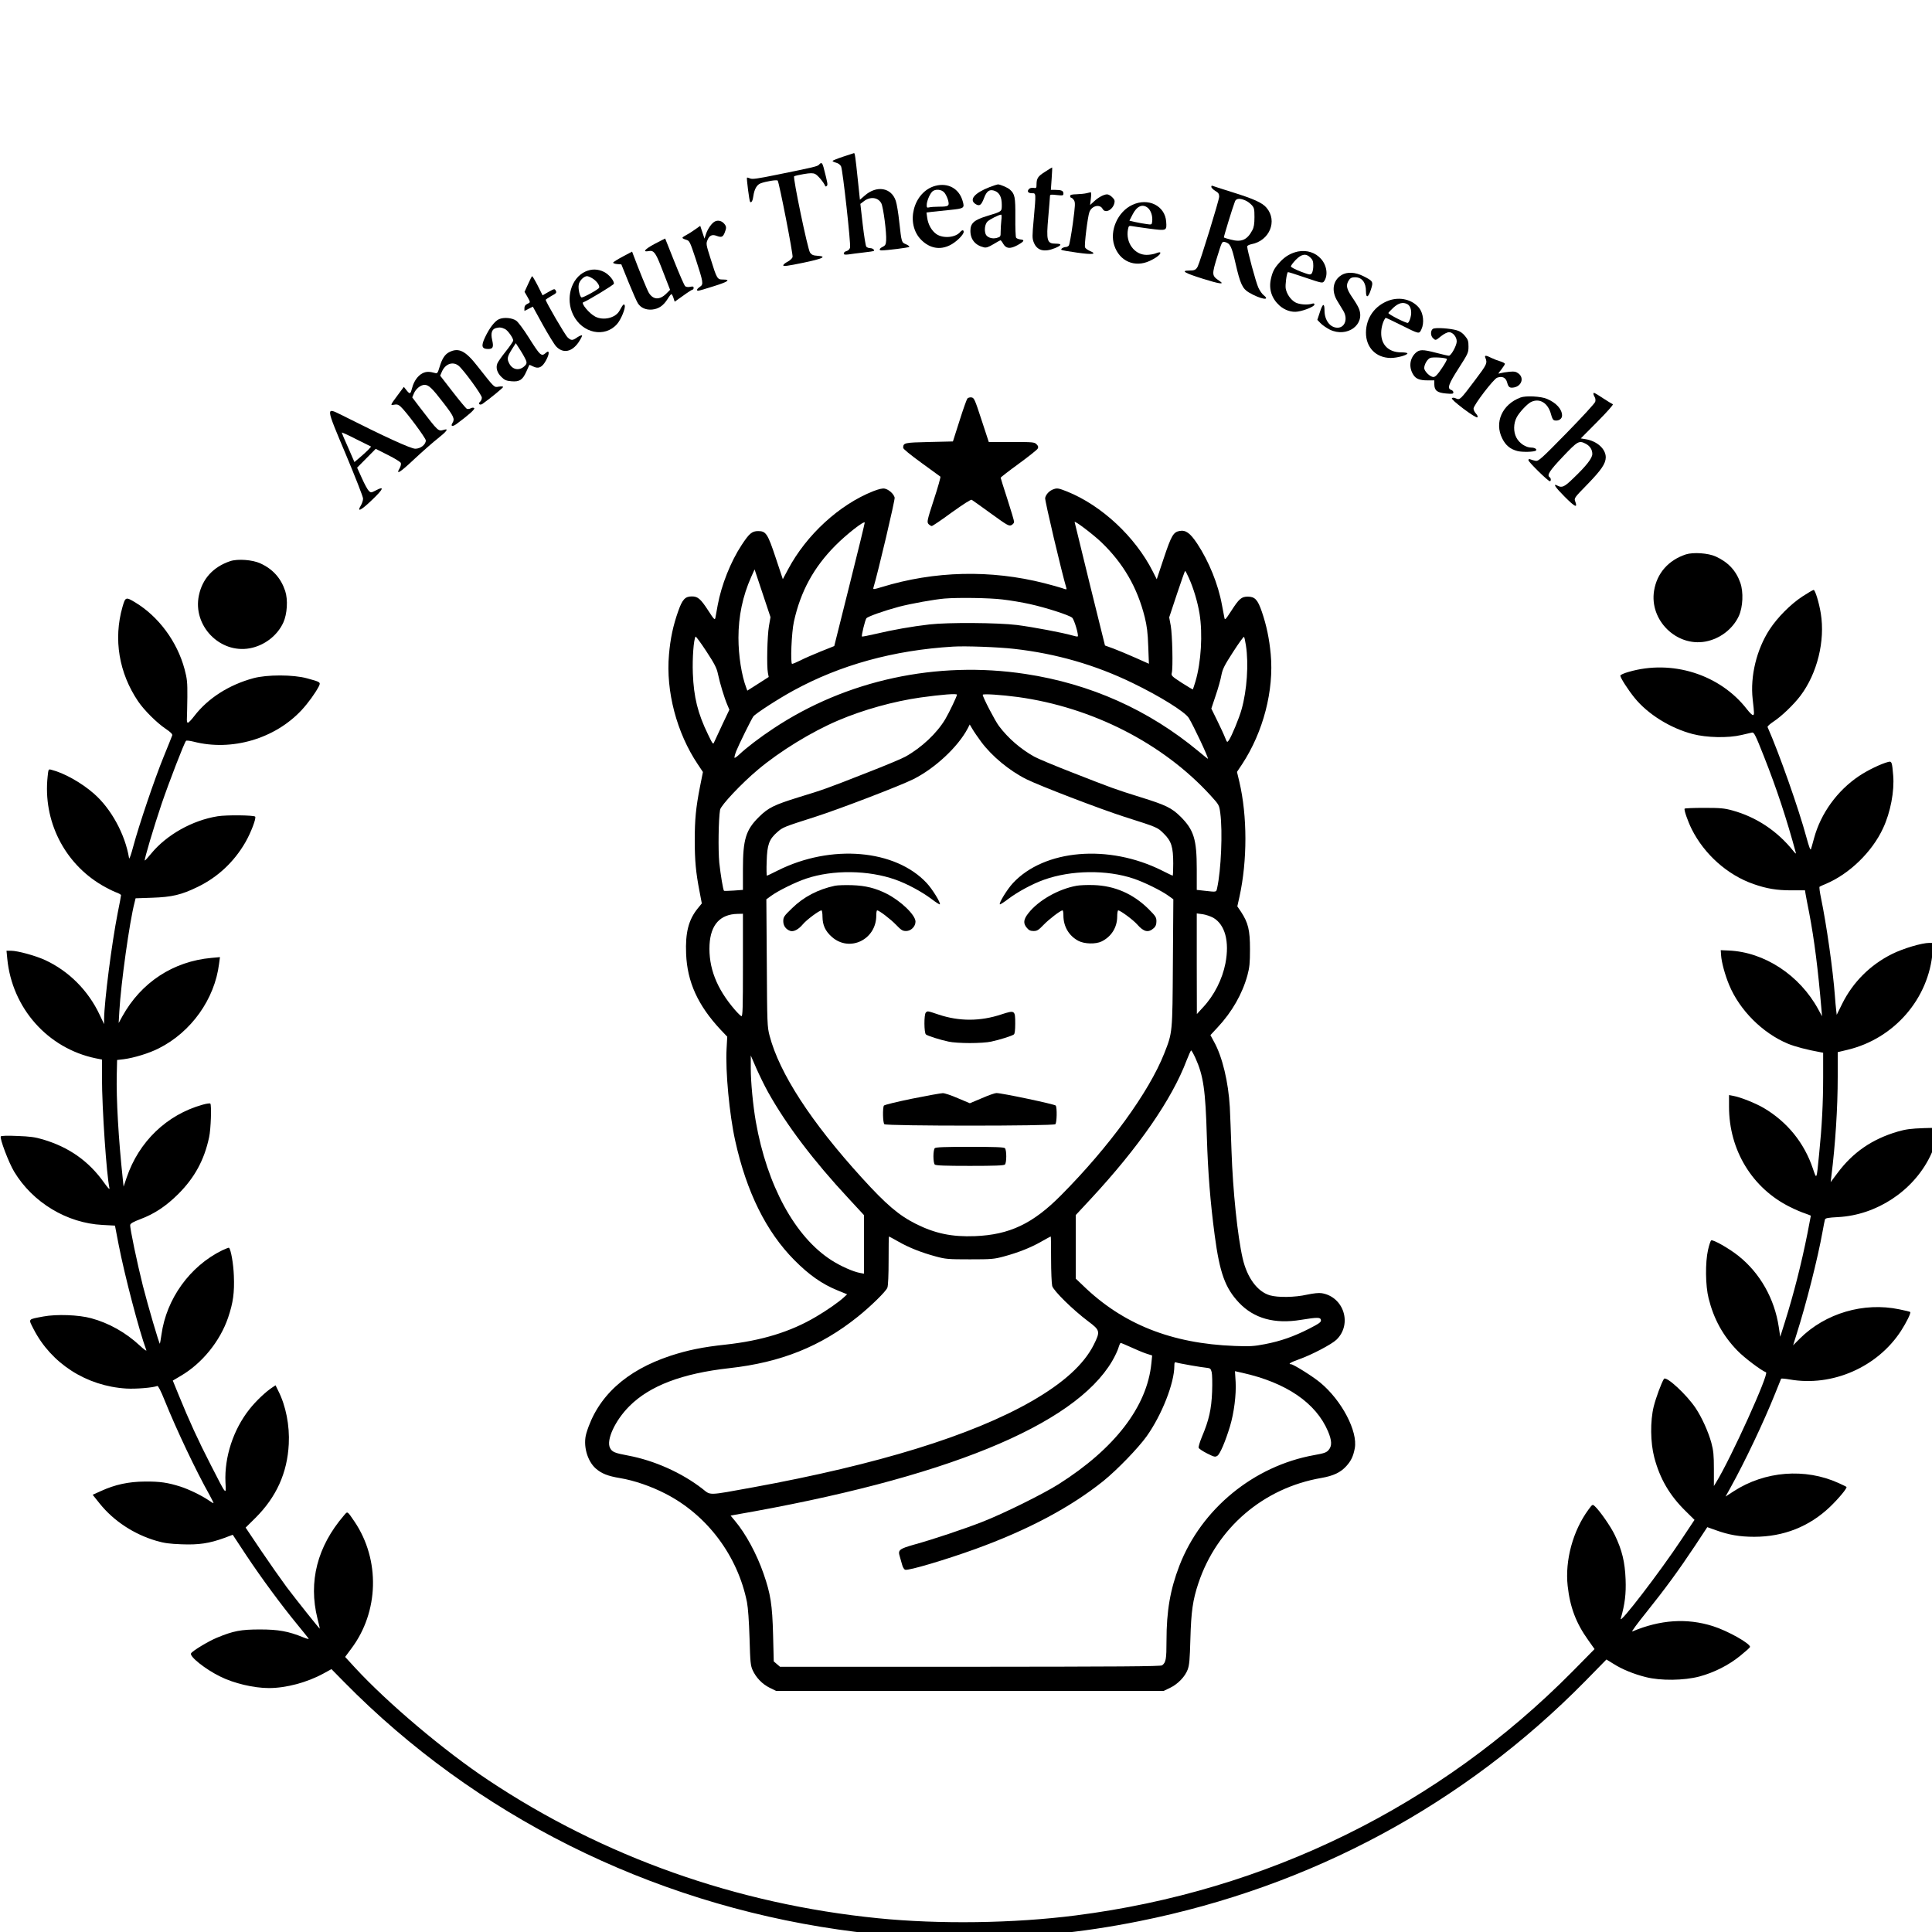 <?xml version="1.0" standalone="no"?>
<!DOCTYPE svg PUBLIC "-//W3C//DTD SVG 1.0//EN" "http://www.w3.org/TR/2001/REC-SVG-20010904/DTD/svg10.dtd">
<svg xmlns="http://www.w3.org/2000/svg" xmlns:xlink="http://www.w3.org/1999/xlink" id="body_1" width="50" height="50">

<g transform="matrix(0.029 0 0 0.029 -0 3.928)">
	<g transform="matrix(0.1 0 -0 -0.1 0 1595)">
        <path d="M7523 15906C 7472 15889 7430 15872 7430 15868C 7430 15864 7445 15857 7463 15852C 7482 15847 7499 15834 7506 15819C 7521 15787 7594 15126 7586 15095C 7582 15080 7570 15068 7555 15064C 7541 15061 7530 15051 7530 15043C 7530 15032 7539 15030 7573 15034C 7596 15038 7655 15045 7705 15051C 7754 15056 7796 15063 7798 15065C 7807 15074 7787 15090 7766 15090C 7753 15090 7737 15096 7731 15103C 7725 15111 7711 15199 7699 15301L7699 15301L7678 15485L7707 15507C 7764 15553 7836 15545 7865 15490C 7883 15455 7913 15224 7908 15158C 7906 15123 7900 15113 7878 15102C 7846 15087 7841 15070 7868 15070C 7915 15070 8106 15094 8114 15101C 8119 15105 8106 15115 8087 15124C 8045 15141 8046 15138 8025 15325C 8017 15402 8003 15486 7994 15512C 7955 15631 7823 15653 7717 15559L7717 15559L7674 15522L7656 15693C 7634 15904 7629 15940 7621 15938C 7618 15937 7573 15923 7523 15906z" stroke="none" fill="#000000" fill-rule="nonzero" />
        <path d="M7310 15836C 7297 15820 7268 15813 6937 15746C 6761 15710 6713 15703 6694 15712C 6681 15718 6668 15721 6666 15719C 6661 15714 6687 15510 6694 15503C 6705 15491 6718 15513 6723 15555C 6732 15617 6754 15655 6787 15668C 6834 15686 6932 15702 6940 15693C 6953 15679 7079 15033 7073 15011C 7070 14999 7050 14980 7029 14969C 7007 14958 6990 14944 6990 14936C 6990 14926 7030 14931 7165 14959C 7344 14996 7385 15016 7294 15022C 7257 15024 7243 15031 7229 15050C 7208 15079 7075 15719 7087 15731C 7092 15735 7130 15744 7172 15751C 7231 15761 7255 15761 7274 15752C 7297 15742 7352 15676 7363 15647C 7366 15639 7371 15638 7378 15645C 7389 15655 7387 15666 7349 15813C 7338 15853 7329 15858 7310 15836z" stroke="none" fill="#000000" fill-rule="nonzero" />
        <path d="M9324 15770C 9262 15731 9250 15713 9250 15654C 9250 15626 9247 15624 9222 15628C 9205 15630 9189 15626 9181 15616C 9163 15595 9176 15580 9211 15580C 9246 15580 9246 15585 9225 15348C 9211 15195 9211 15177 9226 15140C 9255 15068 9319 15051 9414 15090C 9476 15115 9479 15130 9422 15130C 9343 15130 9336 15155 9355 15368C 9363 15460 9370 15543 9370 15553C 9370 15569 9376 15570 9430 15564C 9486 15558 9490 15559 9490 15578C 9490 15602 9472 15610 9418 15610L9418 15610L9378 15610L9385 15710C 9389 15765 9391 15810 9389 15810C 9387 15810 9357 15792 9324 15770z" stroke="none" fill="#000000" fill-rule="nonzero" />
        <path d="M8347 15646C 8150 15593 8076 15306 8223 15162C 8298 15088 8389 15072 8477 15116C 8531 15142 8600 15209 8600 15235C 8600 15254 8586 15254 8569 15234C 8527 15184 8418 15174 8357 15215C 8314 15245 8282 15301 8274 15364L8274 15364L8268 15408L8316 15414C 8343 15417 8416 15425 8478 15431C 8605 15444 8610 15447 8590 15513C 8558 15622 8460 15676 8347 15646zM8429 15584C 8441 15569 8455 15539 8461 15517C 8474 15466 8466 15460 8380 15460C 8344 15460 8305 15457 8293 15454C 8273 15449 8270 15452 8270 15474C 8270 15506 8294 15567 8317 15592C 8343 15621 8404 15616 8429 15584z" stroke="none" fill="#000000" fill-rule="nonzero" />
        <path d="M8832 15635C 8696 15582 8646 15523 8705 15484C 8741 15461 8757 15472 8782 15538C 8806 15602 8833 15619 8880 15600C 8921 15583 8940 15543 8940 15477C 8940 15415 8944 15418 8806 15376C 8692 15341 8660 15312 8660 15244C 8660 15168 8703 15115 8781 15097C 8800 15092 8822 15099 8865 15125C 8896 15144 8925 15160 8929 15160C 8932 15160 8943 15147 8952 15130C 8978 15085 9014 15081 9079 15116C 9141 15150 9148 15164 9105 15168C 9089 15170 9072 15177 9068 15183C 9063 15190 9060 15272 9061 15366C 9062 15547 9057 15573 9012 15613C 8992 15631 8926 15659 8905 15659C 8900 15659 8867 15648 8832 15635zM8936 15338C 8933 15309 8930 15264 8930 15238C 8930 15192 8929 15191 8894 15181C 8853 15170 8808 15186 8796 15215C 8782 15252 8790 15306 8813 15328C 8833 15347 8913 15388 8934 15389C 8939 15390 8940 15366 8936 15338z" stroke="none" fill="#000000" fill-rule="nonzero" />
        <path d="M10810 15637C 10810 15629 10826 15613 10845 15601C 10873 15585 10880 15575 10880 15549C 10880 15519 10710 14968 10688 14925C 10672 14896 10660 14890 10612 14890C 10534 14890 10571 14868 10734 14817C 10880 14771 10933 14763 10885 14796C 10812 14845 10812 14849 10866 15024C 10904 15147 10906 15150 10930 15145C 10978 15133 10991 15108 11026 14954C 11068 14771 11088 14728 11146 14694C 11246 14635 11344 14617 11277 14670C 11263 14681 11242 14711 11230 14737C 11209 14780 11130 15073 11130 15105C 11130 15112 11147 15121 11167 15125C 11329 15155 11403 15332 11303 15450C 11266 15495 11188 15530 10995 15590C 10902 15619 10822 15645 10818 15647C 10813 15649 10810 15645 10810 15637zM11113 15516C 11131 15509 11156 15490 11170 15475C 11192 15451 11195 15440 11195 15367C 11195 15307 11190 15276 11176 15250C 11130 15163 11079 15141 10985 15166C 10952 15174 10924 15183 10922 15185C 10919 15188 10998 15448 11021 15507C 11031 15534 11064 15537 11113 15516z" stroke="none" fill="#000000" fill-rule="nonzero" />
        <path d="M9695 15580C 9679 15576 9639 15572 9608 15571C 9564 15570 9550 15566 9550 15555C 9550 15547 9554 15540 9560 15540C 9565 15540 9576 15530 9584 15518C 9597 15497 9596 15475 9574 15310C 9560 15209 9544 15120 9538 15113C 9532 15106 9520 15100 9511 15100C 9490 15100 9464 15083 9472 15075C 9476 15071 9538 15060 9612 15050C 9751 15030 9795 15036 9726 15065C 9706 15074 9686 15088 9683 15097C 9675 15116 9707 15374 9722 15412C 9743 15469 9816 15486 9840 15440C 9863 15397 9930 15431 9945 15492C 9950 15513 9946 15525 9926 15544C 9912 15559 9891 15570 9880 15570C 9851 15570 9801 15543 9762 15506L9762 15506L9728 15475L9735 15533C 9739 15564 9738 15589 9734 15589C 9729 15588 9712 15584 9695 15580z" stroke="none" fill="#000000" fill-rule="nonzero" />
        <path d="M10105 15476C 9975 15416 9900 15246 9944 15114C 9990 14973 10127 14914 10260 14976C 10319 15003 10363 15038 10354 15051C 10352 15055 10334 15052 10315 15044C 10296 15036 10259 15030 10232 15030C 10124 15030 10044 15139 10066 15257C 10072 15288 10075 15291 10099 15287C 10113 15284 10185 15274 10258 15264C 10413 15244 10413 15244 10407 15327C 10397 15468 10247 15543 10105 15476zM10245 15448C 10272 15424 10288 15374 10282 15327C 10279 15299 10278 15298 10231 15305C 10205 15308 10160 15317 10131 15323L10131 15323L10079 15335L10106 15388C 10145 15466 10197 15489 10245 15448z" stroke="none" fill="#000000" fill-rule="nonzero" />
        <path d="M6384 15330C 6355 15319 6316 15264 6300 15215L6300 15215L6287 15175L6268 15232L6249 15289L6202 15256C 6176 15237 6140 15215 6123 15206C 6105 15197 6090 15186 6090 15182C 6090 15178 6105 15170 6123 15165C 6154 15155 6156 15151 6208 14995C 6277 14783 6280 14767 6246 14745C 6219 14727 6212 14710 6231 14710C 6238 14710 6301 14728 6372 14751C 6500 14791 6525 14810 6450 14810C 6401 14810 6397 14817 6341 14997C 6301 15122 6300 15130 6314 15163C 6330 15203 6356 15215 6394 15200C 6438 15184 6450 15188 6466 15225C 6484 15270 6484 15283 6463 15308C 6441 15333 6412 15341 6384 15330z" stroke="none" fill="#000000" fill-rule="nonzero" />
        <path d="M5842 15128C 5753 15080 5730 15052 5791 15064C 5833 15072 5851 15049 5898 14929C 5920 14872 5948 14801 5959 14772L5959 14772L5980 14718L5947 14685C 5887 14625 5829 14628 5790 14692C 5774 14719 5703 14893 5651 15032L5651 15032L5641 15059L5558 15015C 5513 14991 5474 14967 5472 14961C 5470 14956 5486 14950 5507 14948L5507 14948L5545 14945L5610 14784C 5646 14696 5683 14612 5693 14597C 5719 14557 5765 14537 5820 14542C 5878 14548 5919 14576 5957 14635C 5972 14660 5988 14680 5992 14680C 5995 14680 6004 14665 6010 14646L6010 14646L6021 14612L6097 14666C 6138 14696 6176 14720 6181 14720C 6186 14720 6190 14727 6190 14736C 6190 14748 6183 14750 6160 14745C 6141 14741 6124 14743 6115 14750C 6107 14756 6064 14855 6019 14968C 5974 15082 5937 15175 5936 15176C 5936 15176 5893 15155 5842 15128z" stroke="none" fill="#000000" fill-rule="nonzero" />
        <path d="M11583 15060C 11522 15047 11469 15017 11423 14967C 11372 14912 11356 14881 11341 14812C 11322 14722 11349 14640 11419 14577C 11465 14536 11527 14515 11582 14524C 11645 14534 11730 14570 11730 14586C 11730 14597 11724 14599 11708 14594C 11667 14581 11592 14587 11558 14607C 11517 14631 11483 14681 11474 14729C 11468 14759 11482 14865 11493 14876C 11495 14878 11565 14856 11649 14827C 11797 14777 11802 14776 11816 14794C 11853 14846 11842 14935 11789 14994C 11739 15051 11663 15075 11583 15060zM11695 15005C 11715 14986 11720 14971 11720 14932C 11720 14906 11714 14876 11707 14866C 11695 14850 11689 14850 11607 14881C 11559 14900 11520 14920 11520 14927C 11520 14934 11539 14960 11563 14985C 11615 15039 11656 15045 11695 15005z" stroke="none" fill="#000000" fill-rule="nonzero" />
        <path d="M5224 14881C 5096 14823 5044 14639 5115 14495C 5195 14330 5397 14287 5507 14413C 5542 14453 5584 14555 5575 14579C 5568 14597 5561 14590 5528 14531C 5493 14467 5385 14441 5312 14479C 5259 14506 5182 14599 5205 14607C 5242 14619 5476 14761 5478 14772C 5483 14797 5436 14855 5390 14878C 5336 14905 5279 14906 5224 14881zM5287 14820C 5324 14798 5354 14756 5347 14737C 5342 14723 5211 14650 5191 14650C 5176 14650 5157 14728 5165 14766C 5171 14800 5211 14840 5239 14840C 5248 14840 5269 14831 5287 14820z" stroke="none" fill="#000000" fill-rule="nonzero" />
        <path d="M11972 14850C 11894 14802 11879 14707 11936 14616C 11952 14590 11975 14552 11987 14532C 12031 14461 12003 14380 11936 14380C 11870 14380 11820 14447 11820 14534C 11820 14603 11804 14598 11779 14520L11779 14520L11756 14450L11785 14420C 11801 14403 11838 14378 11867 14363C 12022 14288 12187 14408 12126 14553C 12119 14571 12092 14616 12066 14653C 12019 14723 12011 14754 12031 14793C 12047 14822 12059 14830 12093 14830C 12154 14830 12190 14784 12190 14705C 12190 14641 12211 14647 12234 14720C 12257 14791 12254 14796 12167 14840C 12093 14877 12022 14880 11972 14850z" stroke="none" fill="#000000" fill-rule="nonzero" />
        <path d="M4713 14770L4681 14700L4706 14657C 4735 14605 4735 14606 4705 14592C 4688 14584 4680 14572 4680 14555L4680 14555L4680 14530L4718 14549L4755 14568L4844 14406C 4893 14318 4947 14230 4963 14213C 5025 14147 5104 14163 5164 14251C 5183 14280 5197 14307 5194 14311C 5192 14315 5173 14308 5153 14295C 5109 14264 5098 14264 5066 14293C 5044 14312 4870 14611 4870 14629C 4870 14632 4893 14647 4920 14663C 4965 14687 4969 14693 4960 14710C 4950 14729 4948 14729 4896 14700L4896 14700L4842 14669L4799 14755C 4775 14802 4752 14840 4749 14840C 4746 14840 4730 14808 4713 14770z" stroke="none" fill="#000000" fill-rule="nonzero" />
        <path d="M12395 14623C 12270 14578 12191 14469 12190 14337C 12189 14204 12279 14111 12411 14110C 12468 14110 12560 14135 12560 14151C 12560 14156 12535 14160 12504 14160C 12393 14160 12324 14227 12326 14335C 12326 14384 12344 14443 12365 14468C 12367 14470 12426 14442 12496 14407C 12670 14320 12664 14322 12685 14366C 12712 14423 12702 14509 12664 14557C 12603 14631 12495 14658 12395 14623zM12560 14590C 12589 14574 12602 14525 12588 14473C 12582 14448 12571 14426 12564 14423C 12550 14418 12390 14499 12390 14511C 12390 14514 12410 14536 12435 14559C 12481 14601 12520 14611 12560 14590z" stroke="none" fill="#000000" fill-rule="nonzero" />
        <path d="M4453 14456C 4415 14439 4368 14378 4328 14293C 4292 14217 4299 14190 4356 14190C 4399 14190 4407 14206 4392 14271C 4378 14332 4389 14367 4427 14377C 4459 14385 4476 14383 4507 14368C 4532 14356 4580 14288 4580 14266C 4580 14258 4550 14214 4514 14169C 4477 14123 4443 14074 4438 14060C 4423 14021 4437 13977 4475 13940C 4503 13912 4519 13906 4565 13902C 4636 13896 4664 13914 4697 13988C 4711 14019 4723 14046 4724 14048C 4726 14049 4741 14043 4758 14034C 4807 14010 4839 14026 4873 14089C 4905 14147 4904 14186 4872 14156C 4831 14120 4823 14127 4715 14298C 4673 14365 4624 14430 4608 14442C 4570 14469 4496 14475 4453 14456zM4697 14081C 4702 14062 4697 14051 4676 14033C 4630 13994 4573 14006 4545 14060C 4523 14102 4526 14119 4566 14184L4566 14184L4603 14242L4647 14174C 4671 14136 4693 14094 4697 14081z" stroke="none" fill="#000000" fill-rule="nonzero" />
        <path d="M12788 14370C 12765 14356 12765 14308 12788 14287C 12812 14265 12810 14264 12861 14305C 12886 14325 12916 14340 12932 14340C 12965 14340 13000 14298 13000 14258C 13000 14221 12950 14130 12930 14130C 12922 14130 12872 14141 12820 14155C 12694 14188 12666 14187 12630 14152C 12578 14100 12572 14022 12614 13958C 12637 13923 12671 13910 12740 13910L12740 13910L12800 13910L12800 13876C 12800 13820 12825 13800 12903 13793C 12960 13788 12970 13789 12970 13803C 12970 13812 12961 13822 12950 13825C 12913 13837 12927 13878 13018 14019C 13101 14149 13105 14157 13105 14211C 13105 14260 13101 14274 13074 14306C 13053 14332 13029 14349 13000 14357C 12937 14375 12809 14383 12788 14370zM12912 14101C 12916 14097 12896 14060 12867 14018C 12828 13959 12809 13941 12792 13940C 12763 13940 12710 13991 12710 14020C 12710 14052 12738 14100 12763 14110C 12786 14120 12900 14113 12912 14101z" stroke="none" fill="#000000" fill-rule="nonzero" />
        <path d="M4011 14163C 3970 14143 3945 14104 3922 14027C 3907 13977 3902 13970 3885 13975C 3832 13990 3803 13990 3770 13973C 3729 13952 3694 13903 3679 13846C 3663 13786 3659 13784 3630 13819L3630 13819L3604 13852L3549 13778C 3481 13686 3481 13686 3518 13693C 3542 13698 3555 13694 3574 13677C 3621 13636 3800 13395 3800 13374C 3800 13337 3753 13300 3706 13300C 3667 13300 3441 13403 3048 13601C 2906 13671 2905 13680 3086 13250C 3170 13049 3240 12872 3240 12855C 3240 12839 3231 12811 3220 12793C 3182 12729 3222 12749 3319 12842C 3421 12939 3435 12971 3356 12929C 3313 12907 3310 12906 3292 12923C 3281 12933 3253 12984 3230 13036L3230 13036L3187 13131L3270 13215L3353 13299L3462 13244C 3522 13214 3574 13182 3577 13173C 3581 13164 3576 13143 3567 13127C 3529 13062 3569 13086 3698 13208C 3773 13278 3869 13362 3910 13394C 3980 13449 4005 13480 3970 13471C 3907 13455 3922 13441 3741 13676L3741 13676L3679 13758L3693 13792C 3711 13835 3754 13870 3789 13870C 3826 13870 3856 13841 3959 13707C 4051 13588 4060 13566 4038 13530C 4019 13500 4037 13494 4073 13520C 4179 13598 4241 13653 4232 13662C 4226 13668 4215 13668 4201 13661C 4189 13654 4173 13653 4165 13657C 4157 13662 4100 13730 4039 13809L4039 13809L3928 13952L3945 13991C 3976 14058 4041 14081 4092 14041C 4135 14007 4300 13781 4300 13756C 4300 13743 4293 13727 4285 13720C 4262 13701 4283 13684 4307 13701C 4381 13754 4490 13844 4490 13851C 4490 13856 4473 13857 4451 13854C 4408 13847 4418 13838 4260 14038C 4154 14174 4094 14204 4011 14163zM3284 13288C 3268 13272 3234 13241 3209 13220L3209 13220L3163 13181L3107 13310C 3075 13380 3050 13441 3050 13444C 3050 13448 3109 13421 3181 13384L3181 13384L3312 13319L3284 13288z" stroke="none" fill="#000000" fill-rule="nonzero" />
        <path d="M13255 14113C 13275 14064 13271 14054 13162 13910C 13031 13736 13028 13733 12993 13749C 12977 13757 12963 13757 12957 13751C 12951 13745 12990 13710 13061 13656C 13132 13603 13179 13575 13184 13580C 13190 13586 13185 13599 13172 13613C 13160 13626 13150 13646 13150 13658C 13150 13689 13329 13923 13361 13934C 13407 13950 13438 13935 13450 13891C 13461 13848 13473 13840 13512 13847C 13579 13860 13602 13931 13553 13970C 13529 13988 13516 13991 13470 13987C 13440 13984 13404 13978 13390 13974C 13366 13967 13366 13967 13398 14007C 13415 14030 13430 14052 13430 14057C 13430 14063 13411 14073 13388 14080C 13364 14087 13328 14101 13308 14111C 13261 14135 13246 14135 13255 14113z" stroke="none" fill="#000000" fill-rule="nonzero" />
        <path d="M14220 13790C 14220 13784 14225 13771 14231 13761C 14238 13751 14240 13732 14236 13719C 14233 13706 14118 13581 13981 13441C 13752 13207 13730 13188 13704 13192C 13688 13195 13667 13201 13658 13205C 13645 13210 13640 13208 13640 13197C 13640 13182 13815 13010 13831 13010C 13843 13010 13842 13037 13830 13045C 13802 13063 13826 13101 13946 13228C 14080 13369 14091 13375 14150 13345C 14189 13325 14210 13292 14210 13253C 14210 13216 14157 13147 14037 13033C 13962 12960 13939 12949 13900 12970C 13853 12995 13879 12956 13964 12871C 14056 12779 14080 12768 14058 12828C 14046 12859 14047 12860 14169 12985C 14291 13111 14329 13167 14330 13223C 14330 13298 14253 13368 14151 13385L14151 13385L14107 13392L14256 13542C 14342 13629 14400 13694 14393 13697C 14386 13700 14346 13724 14305 13751C 14224 13804 14220 13805 14220 13790z" stroke="none" fill="#000000" fill-rule="nonzero" />
        <path d="M13569 13757C 13406 13696 13334 13535 13406 13392C 13437 13329 13478 13296 13543 13279C 13587 13268 13695 13271 13707 13284C 13719 13295 13696 13310 13667 13310C 13616 13310 13558 13349 13532 13400C 13505 13452 13506 13525 13535 13580C 13557 13623 13627 13698 13661 13716C 13738 13755 13814 13710 13841 13609C 13852 13567 13860 13554 13877 13552C 13911 13547 13940 13567 13940 13596C 13940 13653 13888 13710 13805 13745C 13751 13768 13616 13775 13569 13757z" stroke="none" fill="#000000" fill-rule="nonzero" />
        <path d="M8633 13748C 8627 13741 8595 13652 8563 13550L8563 13550L8504 13365L8291 13360C 8069 13355 8061 13353 8060 13308C 8060 13298 8124 13246 8223 13174C 8312 13110 8388 13054 8392 13051C 8396 13048 8370 12955 8334 12846C 8273 12659 8271 12646 8286 12628C 8296 12618 8309 12610 8315 12610C 8322 12610 8402 12664 8493 12731C 8598 12806 8664 12849 8672 12844C 8679 12840 8756 12785 8843 12722C 8988 12617 9003 12608 9026 12618C 9039 12625 9050 12638 9050 12647C 9050 12657 9023 12748 8990 12850C 8957 12951 8930 13038 8930 13041C 8930 13045 9002 13101 9090 13165C 9178 13229 9254 13290 9260 13300C 9268 13315 9266 13324 9250 13340C 9231 13359 9217 13360 9027 13360L9027 13360L8824 13360L8759 13558C 8699 13742 8693 13755 8669 13758C 8655 13760 8639 13755 8633 13748z" stroke="none" fill="#000000" fill-rule="nonzero" />
        <path d="M7793 12921C 7490 12801 7197 12532 7033 12224L7033 12224L6986 12136L6923 12325C 6851 12542 6836 12565 6766 12565C 6711 12565 6686 12544 6618 12440C 6521 12293 6438 12084 6405 11905C 6396 11856 6386 11804 6384 11790C 6379 11769 6371 11777 6319 11858C 6252 11961 6227 11982 6174 11982C 6114 11982 6089 11955 6052 11849C 6007 11722 5982 11605 5970 11462C 5941 11136 6039 10764 6227 10484L6227 10484L6273 10415L6246 10280C 6210 10095 6200 9992 6200 9805C 6200 9625 6210 9517 6242 9353L6242 9353L6263 9242L6227 9198C 6145 9097 6115 8982 6123 8792C 6133 8541 6228 8333 6430 8116L6430 8116L6490 8053L6484 7944C 6473 7746 6509 7359 6561 7125C 6662 6667 6838 6312 7089 6059C 7220 5927 7335 5846 7472 5790L7472 5790L7560 5754L7532 5728C 7486 5685 7380 5611 7281 5553C 7055 5419 6796 5340 6475 5305C 6270 5283 6139 5256 5985 5206C 5585 5074 5331 4841 5233 4515C 5201 4409 5239 4268 5317 4199C 5369 4154 5424 4132 5532 4114C 5659 4093 5810 4041 5938 3975C 6310 3785 6583 3421 6666 3007C 6676 2954 6684 2841 6689 2685C 6695 2471 6698 2440 6717 2399C 6747 2333 6803 2275 6868 2243L6868 2243L6925 2215L8655 2215L10385 2215L10440 2241C 10511 2275 10575 2341 10599 2405C 10614 2446 10618 2495 10623 2675C 10630 2923 10644 3025 10695 3177C 10860 3670 11275 4026 11792 4115C 11900 4134 11963 4164 12014 4220C 12057 4267 12077 4309 12090 4379C 12119 4530 11974 4807 11782 4966C 11716 5021 11542 5130 11521 5130C 11490 5130 11519 5148 11593 5174C 11706 5214 11883 5307 11927 5349C 12070 5488 11992 5732 11795 5764C 11769 5768 11723 5763 11665 5751C 11555 5726 11405 5724 11332 5745C 11221 5778 11130 5901 11090 6073C 11044 6272 11002 6679 10990 7035C 10985 7189 10978 7365 10975 7425C 10962 7649 10909 7872 10835 8006L10835 8006L10802 8067L10866 8136C 10995 8274 11086 8434 11132 8600C 11151 8671 11155 8709 11155 8835C 11155 9004 11139 9069 11076 9166L11076 9166L11042 9216L11061 9301C 11132 9624 11132 10022 11060 10328L11060 10328L11039 10416L11085 10485C 11274 10773 11370 11144 11340 11467C 11327 11605 11303 11722 11261 11845C 11224 11953 11199 11980 11135 11980C 11079 11980 11057 11961 10986 11850C 10938 11776 10931 11769 10927 11790C 10924 11804 10914 11856 10905 11905C 10872 12089 10788 12296 10684 12453C 10620 12549 10582 12576 10526 12566C 10471 12556 10453 12524 10386 12324L10386 12324L10323 12135L10287 12206C 10131 12514 9831 12794 9523 12918C 9450 12947 9435 12950 9406 12940C 9367 12928 9335 12895 9327 12861C 9322 12842 9475 12195 9516 12058C 9521 12042 9518 12041 9478 12056C 9454 12064 9383 12084 9320 12100C 8840 12222 8339 12210 7867 12065C 7798 12044 7790 12043 7794 12058C 7835 12193 7989 12846 7984 12864C 7976 12897 7931 12937 7895 12944C 7875 12948 7842 12940 7793 12921zM7582 12087L7445 11539L7325 11491C 7259 11464 7177 11429 7143 11411C 7109 11394 7075 11380 7069 11380C 7052 11380 7064 11665 7085 11757C 7144 12026 7262 12242 7455 12436C 7552 12534 7711 12659 7717 12641C 7718 12638 7658 12388 7582 12087zM9828 12466C 10025 12277 10150 12061 10216 11796C 10235 11719 10243 11658 10247 11538L10247 11538L10253 11381L10134 11434C 10069 11463 9980 11500 9938 11516L9938 11516L9861 11544L9725 12093C 9651 12395 9590 12644 9590 12646C 9590 12661 9757 12534 9828 12466zM6862 11716C 6847 11629 6841 11358 6853 11299L6853 11299L6860 11263L6765 11202L6669 11141L6660 11166C 6618 11276 6590 11454 6590 11613C 6590 11805 6628 11985 6703 12154L6703 12154L6734 12223L6805 12010L6876 11797L6862 11716zM10609 12148C 10651 12056 10688 11931 10705 11827C 10734 11645 10719 11397 10669 11225C 10657 11187 10647 11154 10645 11152C 10644 11151 10599 11177 10546 11211C 10457 11269 10451 11275 10457 11299C 10469 11343 10462 11641 10448 11720L10448 11720L10434 11795L10503 12003C 10541 12117 10574 12210 10576 12210C 10579 12210 10594 12182 10609 12148zM8944 11955C 9016 11947 9126 11928 9189 11914C 9335 11882 9542 11815 9568 11792C 9587 11776 9628 11635 9618 11625C 9615 11622 9591 11627 9564 11635C 9480 11659 9222 11708 9075 11727C 8903 11748 8462 11751 8295 11732C 8137 11714 7964 11683 7821 11649C 7753 11633 7695 11622 7692 11624C 7686 11631 7720 11772 7732 11787C 7745 11803 7889 11854 8023 11890C 8131 11918 8336 11955 8430 11963C 8553 11973 8827 11969 8944 11955zM6407 11290C 6424 11208 6465 11074 6490 11016L6490 11016L6509 10971L6446 10838C 6412 10765 6379 10694 6373 10681C 6364 10658 6360 10664 6318 10751C 6227 10938 6191 11083 6183 11296C 6178 11432 6190 11596 6207 11623C 6210 11628 6253 11569 6303 11493C 6377 11380 6396 11343 6407 11290zM11119 11543C 11144 11380 11128 11143 11080 10974C 11059 10897 10992 10736 10967 10699C 10951 10677 10951 10677 10933 10721C 10924 10745 10892 10814 10863 10873L10863 10873L10810 10981L10849 11098C 10871 11162 10894 11244 10900 11280C 10911 11335 10927 11367 11004 11486C 11054 11564 11098 11625 11102 11621C 11105 11618 11113 11583 11119 11543zM9050 11514C 9424 11472 9775 11371 10108 11209C 10350 11092 10575 10952 10609 10897C 10652 10826 10780 10555 10780 10533C 10780 10531 10743 10560 10698 10598C 10252 10969 9732 11202 9151 11290C 8361 11410 7554 11236 6903 10804C 6783 10725 6659 10630 6598 10572C 6577 10552 6558 10539 6555 10542C 6552 10545 6559 10572 6570 10601C 6594 10661 6705 10886 6723 10911C 6743 10937 6945 11068 7079 11141C 7499 11371 7975 11502 8505 11534C 8613 11541 8912 11530 9050 11514zM8540 11105C 8540 11091 8471 10946 8436 10887C 8361 10761 8225 10633 8080 10552C 8050 10535 7897 10471 7740 10410C 7374 10266 7351 10258 7128 10190C 6909 10122 6856 10096 6774 10015C 6656 9899 6630 9814 6630 9549L6630 9549L6630 9363L6548 9357C 6502 9354 6463 9353 6461 9355C 6453 9364 6431 9495 6419 9605C 6408 9719 6412 9997 6426 10078C 6434 10118 6616 10312 6764 10436C 6959 10600 7242 10774 7480 10875C 7702 10970 7975 11046 8215 11080C 8402 11106 8540 11117 8540 11105zM9085 11084C 9749 10992 10378 10671 10803 10206C 10880 10121 10880 10121 10890 10048C 10912 9882 10897 9539 10862 9380C 10853 9341 10861 9343 10743 9356L10743 9356L10680 9363L10680 9549C 10680 9814 10654 9898 10536 10016C 10456 10095 10405 10120 10176 10191C 9949 10262 9930 10269 9570 10410C 9413 10471 9260 10535 9230 10552C 9108 10620 8997 10716 8915 10825C 8880 10871 8770 11083 8770 11104C 8770 11115 8936 11104 9085 11084zM8757 10683C 8853 10555 9007 10427 9159 10351C 9272 10294 9819 10084 10035 10015C 10333 9920 10329 9922 10387 9864C 10454 9798 10470 9745 10470 9598C 10470 9539 10468 9490 10465 9490C 10463 9490 10420 9510 10371 9535C 9895 9774 9319 9725 9039 9423C 8988 9368 8912 9244 8923 9234C 8925 9231 8960 9253 8999 9283C 9084 9347 9216 9418 9318 9454C 9559 9540 9877 9544 10115 9464C 10209 9433 10367 9355 10428 9310L10428 9310L10471 9279L10467 8712C 10463 8082 10464 8092 10390 7904C 10253 7557 9898 7070 9470 6639C 9218 6384 9009 6285 8700 6273C 8497 6265 8347 6296 8176 6381C 8022 6458 7909 6554 7691 6794C 7238 7292 6956 7726 6868 8061C 6847 8142 6846 8165 6843 8712L6843 8712L6839 9279L6882 9310C 6943 9355 7101 9433 7195 9464C 7433 9544 7751 9540 7992 9454C 8094 9418 8226 9347 8311 9283C 8350 9253 8385 9231 8387 9234C 8398 9244 8322 9368 8271 9423C 7991 9725 7416 9774 6941 9536C 6891 9511 6848 9490 6844 9490C 6841 9490 6839 9547 6842 9618C 6846 9767 6864 9815 6936 9878C 6986 9922 6990 9924 7275 10015C 7491 10084 8038 10294 8151 10351C 8344 10448 8548 10638 8635 10802L8635 10802L8654 10839L8679 10797C 8692 10774 8728 10723 8757 10683zM6630 8690C 6630 8308 6628 8232 6616 8236C 6609 8239 6583 8264 6558 8293C 6394 8483 6322 8671 6332 8874C 6342 9053 6427 9146 6583 9149L6583 9149L6630 9150L6630 8690zM10828 9114C 10933 9052 10973 8902 10936 8708C 10908 8565 10836 8422 10736 8315L10736 8315L10681 8255L10680 8704L10680 9153L10733 9146C 10761 9142 10804 9127 10828 9114zM10668 7863C 10739 7706 10758 7578 10770 7160C 10780 6838 10801 6576 10840 6281C 10885 5944 10933 5811 11057 5679C 11191 5538 11374 5487 11610 5526C 11760 5550 11784 5550 11788 5524C 11791 5506 11774 5494 11683 5447C 11545 5377 11429 5336 11288 5309C 11191 5290 11153 5288 11020 5293C 10454 5314 10018 5488 9663 5834L9663 5834L9600 5894L9600 6178L9600 6461L9733 6604C 10162 7066 10459 7495 10590 7843C 10609 7891 10626 7930 10630 7930C 10634 7930 10651 7900 10668 7863zM6855 7557C 7018 7265 7260 6945 7574 6608L7574 6608L7710 6461L7710 6199L7710 5938L7673 5945C 7613 5956 7501 6006 7420 6058C 7095 6266 6845 6725 6745 7295C 6720 7439 6700 7646 6700 7770L6700 7770L6700 7885L6749 7772C 6776 7711 6823 7614 6855 7557zM8016 6225C 8110 6171 8221 6127 8350 6092C 8438 6068 8461 6066 8655 6066C 8849 6066 8872 6068 8960 6092C 9089 6127 9200 6171 9294 6225C 9338 6250 9375 6270 9377 6270C 9379 6270 9380 6179 9380 6068C 9380 5956 9385 5849 9390 5828C 9403 5784 9574 5616 9711 5513C 9818 5433 9820 5423 9761 5304C 9673 5129 9491 4963 9205 4799C 8671 4493 7835 4235 6718 4031C 6311 3957 6345 3958 6269 4018C 6085 4161 5840 4271 5605 4315C 5486 4337 5462 4347 5444 4383C 5408 4452 5489 4628 5616 4755C 5798 4938 6088 5048 6510 5095C 6970 5146 7325 5289 7655 5554C 7770 5646 7907 5780 7919 5813C 7926 5830 7930 5928 7930 6056C 7930 6174 7931 6270 7933 6270C 7935 6270 7972 6250 8016 6225zM10092 5282C 10137 5261 10199 5235 10229 5225L10229 5225L10282 5208L10275 5138C 10237 4752 9949 4377 9445 4058C 9305 3970 8957 3798 8771 3725C 8608 3661 8331 3568 8157 3520C 8026 3483 8012 3471 8029 3417C 8034 3399 8044 3366 8050 3343C 8056 3318 8068 3299 8078 3296C 8107 3286 8439 3385 8702 3480C 9177 3652 9555 3854 9848 4089C 9970 4188 10157 4381 10233 4487C 10368 4677 10480 4961 10480 5116C 10480 5145 10483 5151 10496 5146C 10516 5138 10723 5102 10769 5098C 10799 5095 10805 5091 10813 5060C 10818 5041 10820 4962 10817 4885C 10811 4729 10789 4630 10726 4482C 10707 4436 10694 4392 10697 4384C 10700 4376 10734 4353 10772 4334C 10836 4302 10844 4300 10864 4313C 10888 4329 10936 4442 10976 4574C 11013 4696 11033 4859 11027 4971L11027 4971L11021 5068L11088 5053C 11480 4965 11743 4785 11851 4532C 11886 4449 11888 4401 11857 4365C 11838 4342 11818 4335 11728 4319C 11188 4222 10721 3839 10525 3332C 10443 3119 10410 2927 10410 2664C 10410 2498 10405 2469 10371 2443C 10359 2433 9976 2431 8658 2430L8658 2430L6961 2430L6933 2454L6905 2478L6899 2717C 6892 2984 6877 3080 6814 3261C 6753 3437 6655 3618 6559 3732L6559 3732L6520 3779L6557 3786C 8428 4110 9586 4582 9925 5158C 9949 5199 9974 5252 9981 5276C 9988 5300 9997 5320 10001 5320C 10005 5320 10046 5303 10092 5282z" stroke="none" fill="#000000" fill-rule="nonzero" />
        <path d="M7451 9400C 7301 9368 7172 9301 7069 9200C 6996 9130 6990 9120 6990 9083C 6990 9043 7013 9011 7052 8997C 7082 8987 7125 9009 7163 9054C 7196 9095 7311 9180 7331 9180C 7336 9180 7340 9154 7340 9123C 7341 9048 7365 8995 7424 8943C 7582 8804 7820 8919 7820 9134C 7820 9159 7823 9180 7828 9180C 7846 9180 7949 9101 7997 9051C 8042 9004 8055 8996 8086 8996C 8130 8996 8170 9036 8170 9080C 8170 9139 8039 9265 7910 9330C 7812 9379 7724 9401 7605 9405C 7545 9407 7475 9405 7451 9400z" stroke="none" fill="#000000" fill-rule="nonzero" />
        <path d="M9608 9400C 9446 9371 9268 9270 9179 9157C 9133 9100 9129 9064 9164 9024C 9181 9003 9196 8996 9224 8996C 9255 8996 9268 9004 9313 9051C 9361 9101 9464 9180 9482 9180C 9487 9180 9490 9159 9490 9134C 9490 9036 9540 8952 9624 8908C 9677 8880 9778 8877 9831 8903C 9918 8946 9969 9027 9970 9123C 9970 9154 9974 9180 9979 9180C 9998 9180 10112 9096 10148 9055C 10208 8987 10248 8978 10298 9023C 10314 9038 10320 9055 10320 9083C 10320 9119 10313 9129 10247 9195C 10110 9329 9947 9400 9760 9406C 9702 9408 9634 9405 9608 9400z" stroke="none" fill="#000000" fill-rule="nonzero" />
        <path d="M8262 8268C 8245 8251 8246 8086 8263 8073C 8279 8060 8389 8025 8465 8009C 8498 8001 8584 7996 8655 7996C 8727 7996 8812 8001 8845 8009C 8921 8025 9031 8060 9048 8073C 9056 8079 9060 8112 9060 8170C 9060 8289 9057 8291 8937 8252C 8748 8189 8561 8189 8377 8250C 8276 8284 8278 8284 8262 8268z" stroke="none" fill="#000000" fill-rule="nonzero" />
        <path d="M8141 7500C 8004 7472 7893 7445 7888 7438C 7876 7418 7878 7286 7892 7272C 7909 7255 9401 7255 9418 7272C 9432 7286 9434 7418 9422 7438C 9414 7450 8942 7550 8892 7550C 8879 7550 8821 7530 8762 7504L8762 7504L8655 7459L8548 7504C 8489 7530 8428 7550 8413 7549C 8398 7549 8275 7527 8141 7500z" stroke="none" fill="#000000" fill-rule="nonzero" />
        <path d="M8342 7058C 8335 7051 8330 7019 8330 6985C 8330 6951 8335 6919 8342 6912C 8351 6903 8434 6900 8655 6900C 8876 6900 8959 6903 8968 6912C 8984 6928 8984 7042 8968 7058C 8959 7067 8876 7070 8655 7070C 8434 7070 8351 7067 8342 7058z" stroke="none" fill="#000000" fill-rule="nonzero" />
        <path d="M15045 12357C 14888 12305 14786 12188 14761 12032C 14719 11770 14960 11532 15219 11579C 15349 11603 15464 11691 15518 11808C 15554 11888 15560 12020 15531 12103C 15493 12212 15423 12287 15312 12338C 15244 12369 15111 12378 15045 12357z" stroke="none" fill="#000000" fill-rule="nonzero" />
        <path d="M2055 12297C 1903 12246 1806 12140 1775 11991C 1718 11722 1961 11470 2229 11519C 2359 11543 2474 11631 2528 11748C 2563 11824 2571 11953 2545 12031C 2507 12145 2435 12226 2323 12277C 2254 12309 2122 12319 2055 12297z" stroke="none" fill="#000000" fill-rule="nonzero" />
        <path d="M16084 11981C 15978 11911 15862 11794 15792 11687C 15676 11509 15618 11270 15641 11065C 15656 10933 15656 10927 15644 10923C 15638 10921 15614 10944 15590 10975C 15350 11286 14920 11422 14533 11308C 14493 11297 14460 11282 14460 11275C 14460 11256 14528 11150 14587 11077C 14704 10932 14906 10806 15105 10754C 15231 10721 15421 10717 15540 10745C 15581 10754 15624 10764 15635 10767C 15653 10771 15665 10748 15742 10553C 15856 10265 15945 9994 16026 9695C 16030 9682 16022 9687 16004 9710C 15861 9889 15674 10013 15460 10072C 15387 10092 15352 10095 15208 10095C 15117 10095 15038 10092 15034 10088C 15026 10079 15061 9978 15097 9905C 15210 9680 15416 9496 15649 9415C 15766 9374 15856 9359 15986 9359L15986 9359L16108 9359L16113 9327C 16116 9309 16130 9234 16145 9160C 16191 8919 16224 8659 16255 8295L16255 8295L16260 8235L16227 8296C 16060 8603 15745 8809 15425 8822L15425 8822L15356 8825L15359 8781C 15363 8717 15394 8604 15431 8515C 15524 8290 15729 8085 15954 7991C 16019 7964 16126 7936 16248 7914L16248 7914L16270 7910L16270 7692C 16270 7462 16259 7251 16234 7005C 16211 6770 16213 6774 16178 6877C 16101 7106 15950 7292 15741 7416C 15666 7460 15533 7513 15467 7525L15467 7525L15430 7532L15430 7427C 15430 7041 15637 6700 15975 6533C 16019 6511 16079 6485 16108 6476C 16136 6466 16160 6457 16160 6455C 16160 6453 16146 6382 16130 6298C 16076 6026 16006 5753 15928 5505L15928 5505L15887 5375L15874 5462C 15836 5714 15708 5942 15515 6096C 15433 6162 15287 6245 15271 6235C 15265 6232 15253 6195 15243 6152C 15217 6038 15219 5833 15248 5717C 15294 5533 15376 5384 15504 5252C 15564 5189 15720 5072 15760 5058C 15790 5048 15450 4296 15314 4074L15314 4074L15295 4043L15295 4194C 15295 4320 15291 4359 15272 4430C 15245 4528 15188 4654 15133 4737C 15053 4858 14868 5029 14849 4999C 14826 4962 14778 4832 14758 4753C 14726 4623 14728 4431 14763 4298C 14813 4108 14900 3959 15043 3819L15043 3819L15122 3741L15007 3568C 14813 3275 14446 2798 14464 2860C 14501 2991 14512 3080 14507 3210C 14501 3364 14476 3470 14411 3605C 14375 3681 14276 3823 14232 3863C 14212 3881 14211 3881 14176 3833C 14037 3645 13965 3379 13990 3152C 14011 2961 14065 2819 14174 2667L14174 2667L14230 2588L14033 2388C 12843 1185 11303 428 9600 211C 9046 140 8382 131 7835 186C 6574 312 5384 734 4355 1420C 3964 1680 3462 2104 3169 2421L3169 2421L3080 2518L3135 2592C 3382 2920 3394 3384 3164 3725C 3097 3823 3103 3820 3069 3780C 2831 3503 2751 3189 2833 2861C 2846 2811 2855 2770 2854 2770C 2849 2770 2646 3025 2559 3140C 2508 3209 2404 3357 2329 3468L2329 3468L2192 3672L2279 3758C 2466 3944 2564 4160 2577 4417C 2586 4582 2551 4760 2483 4893L2483 4893L2459 4942L2432 4924C 2373 4886 2283 4801 2225 4727C 2082 4546 2002 4302 2012 4077C 2018 3958 2025 3950 1880 4233C 1768 4451 1687 4628 1595 4854L1595 4854L1542 4984L1613 5026C 1803 5137 1964 5335 2036 5547C 2081 5680 2093 5770 2087 5920C 2083 6027 2061 6152 2044 6169C 2042 6172 2014 6161 1982 6146C 1695 6005 1485 5714 1441 5395C 1435 5352 1428 5315 1427 5313C 1421 5308 1321 5650 1275 5830C 1223 6038 1158 6347 1162 6373C 1164 6386 1190 6401 1251 6424C 1379 6472 1481 6540 1591 6649C 1737 6795 1823 6953 1866 7155C 1882 7226 1889 7444 1877 7456C 1873 7460 1842 7456 1808 7446C 1489 7357 1239 7117 1130 6795L1130 6795L1103 6715L1096 6780C 1057 7142 1037 7498 1042 7715L1042 7715L1045 7845L1105 7852C 1196 7864 1331 7905 1417 7949C 1706 8094 1916 8388 1955 8704L1955 8704L1963 8763L1886 8756C 1546 8725 1260 8538 1092 8235L1092 8235L1059 8175L1065 8280C 1079 8527 1156 9080 1201 9251L1201 9251L1210 9288L1358 9293C 1535 9299 1620 9319 1765 9390C 1944 9477 2089 9613 2190 9788C 2239 9873 2289 10004 2277 10017C 2263 10030 2021 10033 1942 10020C 1717 9984 1487 9855 1349 9687C 1320 9651 1294 9623 1292 9625C 1285 9631 1373 9925 1442 10130C 1509 10326 1644 10676 1660 10693C 1664 10698 1694 10694 1727 10686C 2067 10598 2454 10711 2693 10969C 2751 11032 2813 11118 2844 11177C 2864 11217 2861 11218 2740 11251C 2617 11285 2382 11285 2261 11252C 2043 11193 1856 11073 1735 10916C 1708 10880 1681 10853 1675 10854C 1670 10856 1666 10874 1668 10896C 1669 10917 1671 11003 1672 11085C 1673 11218 1670 11246 1647 11333C 1581 11579 1415 11803 1206 11929C 1123 11979 1119 11978 1093 11888C 1011 11601 1061 11299 1233 11045C 1286 10967 1398 10855 1478 10801C 1524 10770 1540 10753 1537 10742C 1534 10732 1499 10646 1460 10550C 1381 10357 1241 9944 1189 9750C 1171 9681 1154 9634 1152 9645C 1117 9859 992 10088 837 10223C 726 10320 571 10407 458 10435C 432 10442 432 10441 425 10374C 383 9982 571 9604 909 9405C 950 9381 1005 9353 1031 9343C 1058 9334 1080 9321 1080 9316C 1080 9310 1067 9237 1050 9155C 997 8886 931 8371 929 8211L929 8211L929 8165L890 8247C 788 8465 614 8639 402 8737C 317 8776 157 8820 98 8820L98 8820L58 8820L65 8748C 108 8307 426 7949 854 7860L854 7860L910 7849L910 7687C 910 7415 951 6814 977 6700C 980 6685 962 6704 929 6750C 793 6942 616 7067 383 7136C 313 7157 266 7163 154 7167C 68 7171 11 7169 7 7163C -4 7145 77 6931 126 6849C 292 6573 597 6389 915 6373L915 6373L1026 6367L1059 6196C 1111 5928 1243 5422 1306 5255C 1310 5244 1284 5262 1247 5297C 1122 5413 973 5497 815 5540C 703 5571 505 5578 387 5556C 245 5529 252 5538 300 5443C 458 5136 771 4935 1126 4913C 1214 4908 1363 4920 1404 4936C 1411 4939 1436 4891 1469 4808C 1576 4543 1750 4176 1870 3963C 1892 3923 1908 3890 1905 3890C 1901 3890 1880 3903 1857 3919C 1796 3960 1685 4014 1610 4038C 1496 4074 1428 4084 1295 4083C 1146 4082 1027 4056 900 3998L900 3998L827 3965L891 3885C 1015 3731 1196 3612 1395 3554C 1466 3533 1514 3527 1621 3523C 1774 3517 1867 3531 2000 3579L2000 3579L2077 3608L2197 3426C 2334 3220 2512 2979 2651 2810C 2703 2747 2749 2689 2754 2682C 2758 2675 2740 2679 2708 2692C 2574 2747 2484 2763 2320 2763C 2149 2763 2082 2750 1935 2689C 1860 2658 1719 2573 1705 2550C 1688 2523 1832 2408 1965 2343C 2087 2282 2265 2240 2400 2240C 2553 2240 2740 2290 2885 2369L2885 2369L2958 2409L3071 2294C 4241 1105 5794 328 7483 85C 7874 29 8175 9 8605 9C 9166 9 9646 55 10168 160C 11702 468 13063 1201 14146 2301L14146 2301L14336 2495L14396 2458C 14474 2408 14579 2365 14687 2338C 14820 2304 15028 2307 15165 2343C 15296 2378 15427 2444 15530 2528C 15576 2565 15615 2600 15617 2606C 15626 2634 15419 2751 15285 2793C 15053 2866 14816 2850 14567 2745C 14556 2741 14613 2818 14692 2916C 14861 3127 14979 3288 15128 3512L15128 3512L15236 3676L15312 3649C 15427 3607 15526 3590 15655 3590C 15917 3590 16147 3681 16332 3858C 16408 3931 16487 4026 16478 4035C 16476 4038 16444 4053 16407 4070C 16109 4205 15750 4177 15471 3996L15471 3996L15399 3949L15445 4032C 15573 4263 15740 4615 15841 4867C 15869 4938 15893 4997 15895 5001C 15897 5004 15932 5001 15972 4994C 16351 4927 16755 5104 16965 5428C 17014 5504 17055 5588 17047 5596C 17044 5599 17000 5610 16949 5620C 16632 5686 16290 5585 16063 5360L16063 5360L16002 5299L16031 5392C 16119 5668 16222 6075 16265 6315C 16274 6365 16283 6412 16286 6421C 16290 6434 16312 6438 16403 6443C 16747 6461 17073 6676 17224 6984C 17262 7061 17310 7201 17310 7234C 17310 7239 17250 7240 17168 7237C 17054 7233 17007 7227 16935 7206C 16707 7139 16535 7021 16397 6835L16397 6835L16337 6755L16343 6805C 16379 7093 16400 7417 16400 7695L16400 7695L16400 7915L16488 7936C 16905 8036 17214 8393 17247 8813L17247 8813L17253 8890L17218 8890C 17151 8890 16986 8841 16885 8791C 16690 8694 16535 8539 16440 8347L16440 8347L16391 8248L16386 8292C 16383 8315 16378 8371 16375 8415C 16358 8646 16300 9054 16251 9290C 16240 9342 16234 9388 16238 9391C 16242 9394 16265 9405 16290 9415C 16502 9503 16707 9701 16805 9914C 16871 10055 16907 10245 16895 10385C 16885 10505 16882 10513 16851 10505C 16788 10489 16669 10432 16590 10379C 16396 10249 16249 10046 16189 9825C 16177 9781 16165 9737 16161 9726C 16156 9714 16143 9750 16121 9831C 16053 10084 15876 10586 15774 10816C 15771 10822 15795 10844 15827 10865C 15900 10913 16008 11017 16067 11095C 16217 11294 16289 11584 16249 11830C 16234 11924 16199 12040 16185 12040C 16179 12040 16133 12013 16084 11981z" stroke="none" fill="#000000" fill-rule="nonzero" />
	</g>
</g>
</svg>